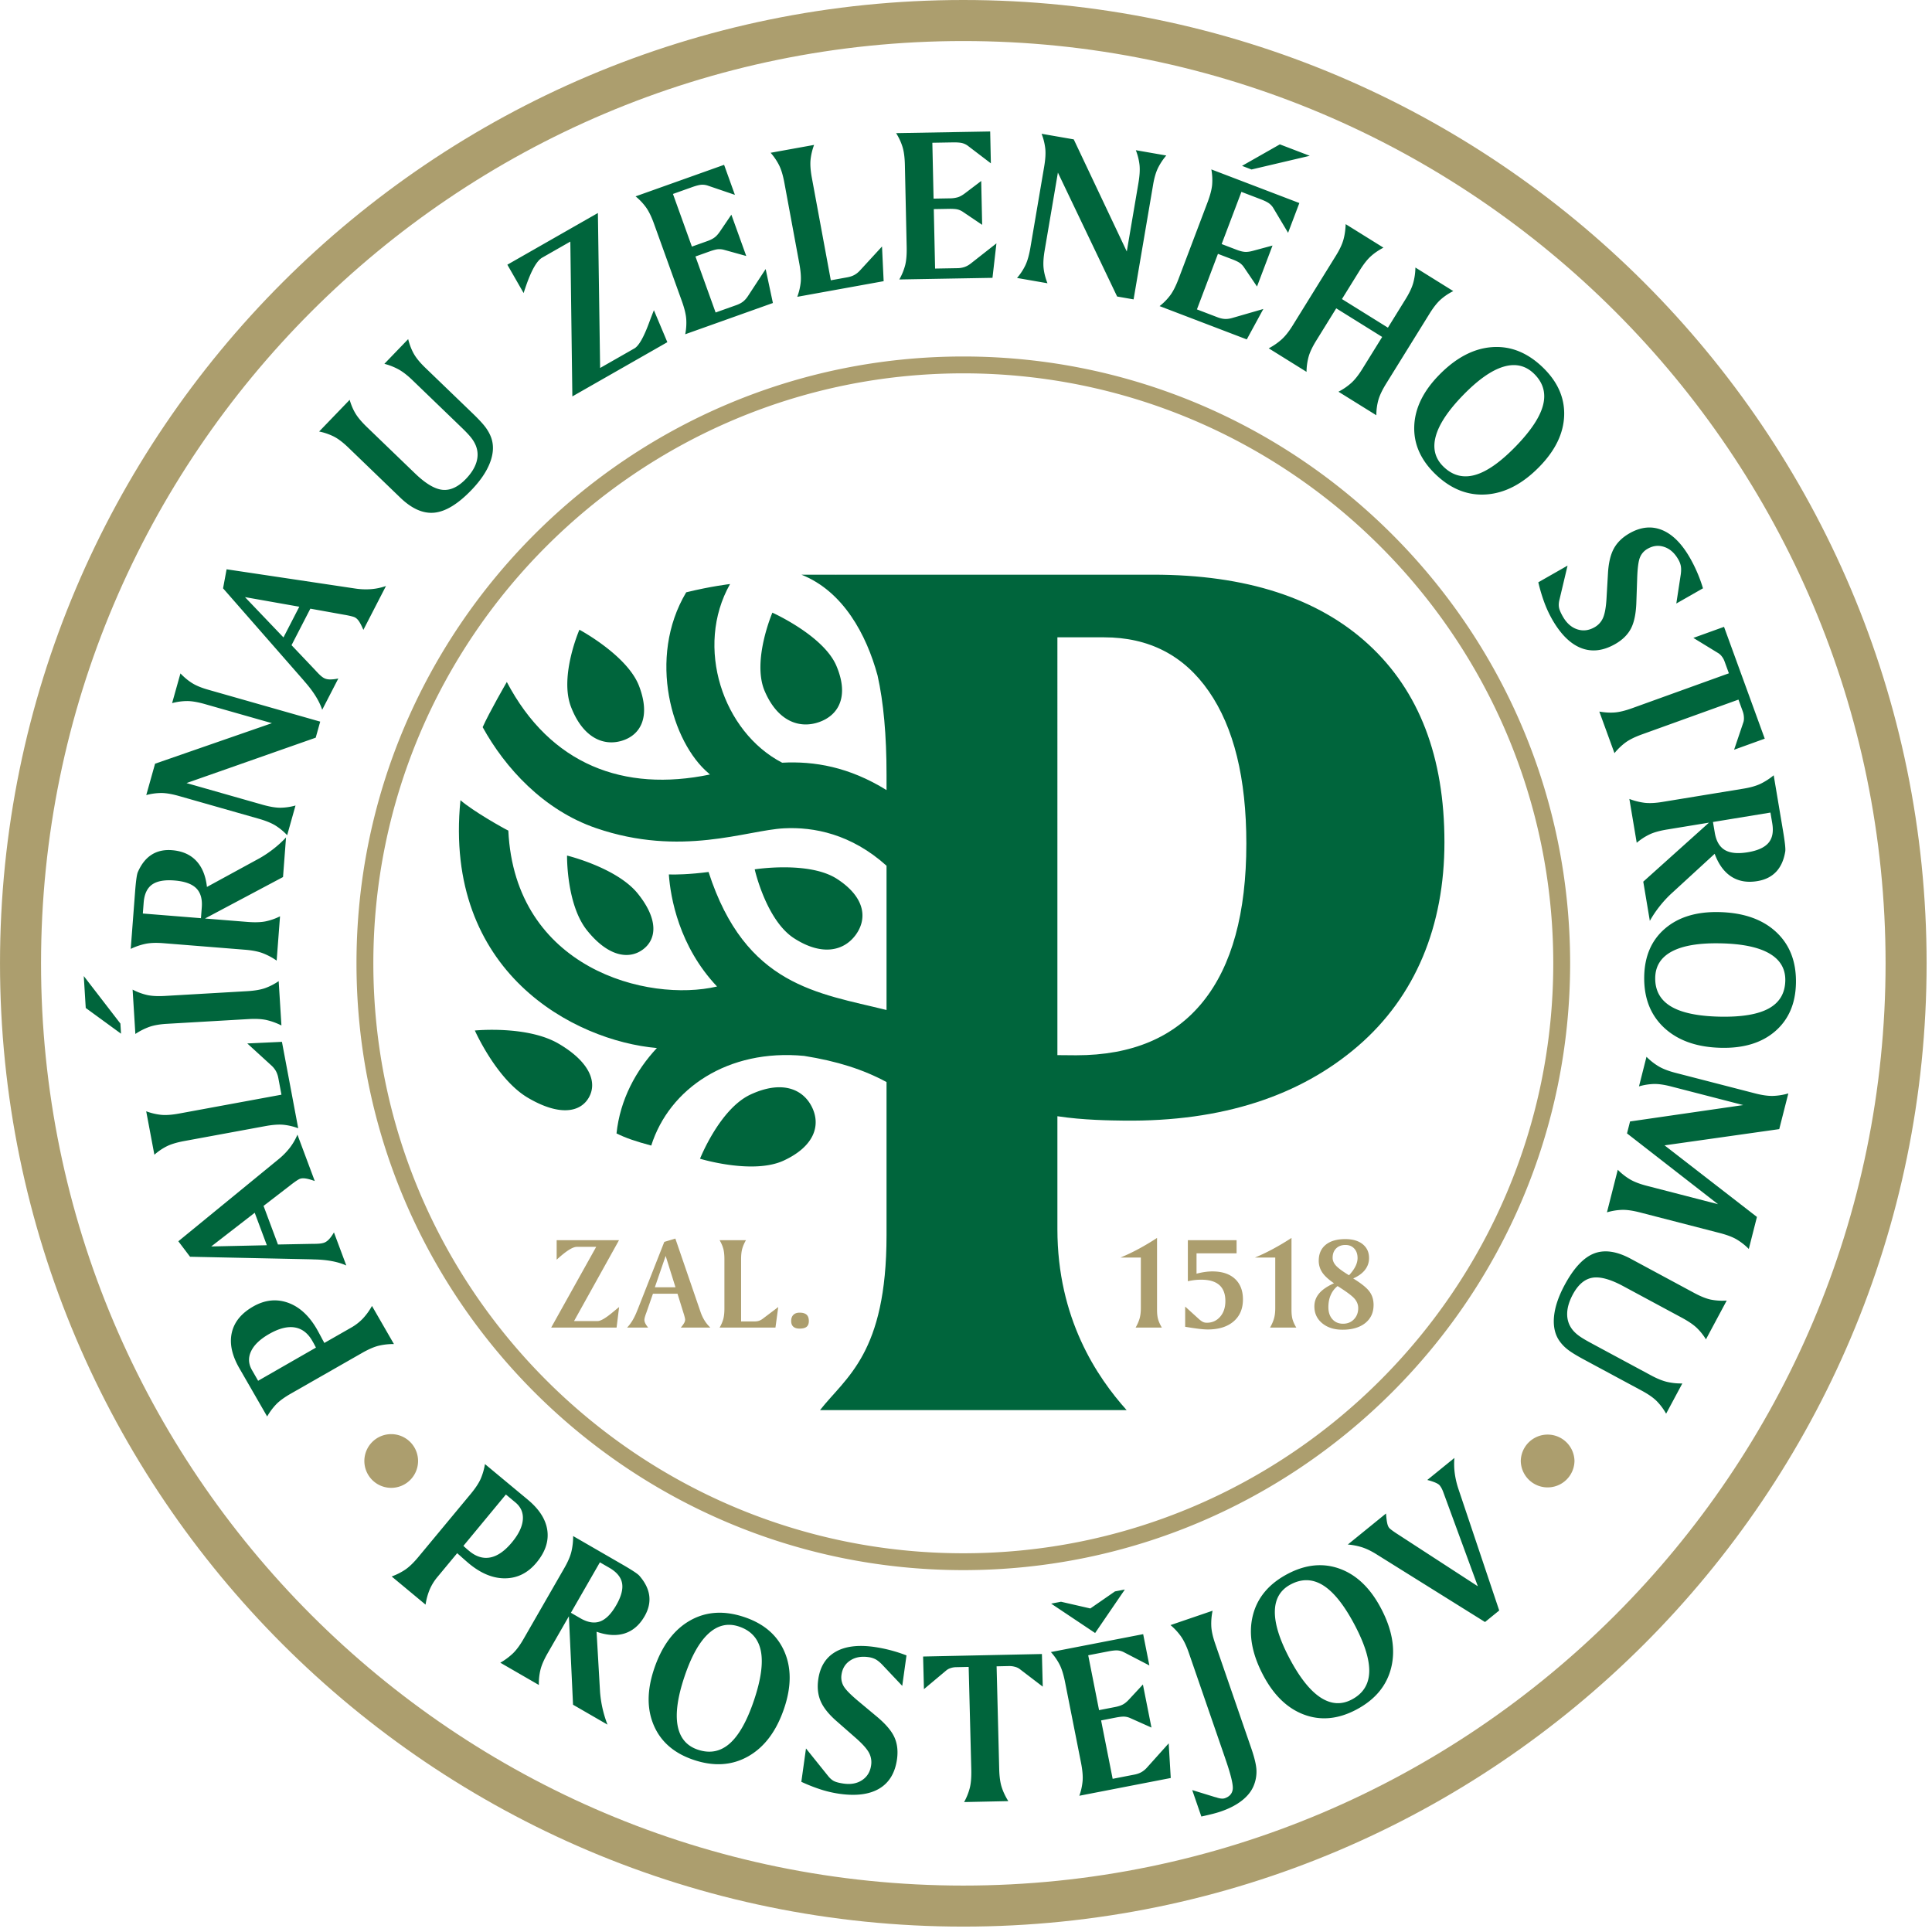 <svg viewBox="0 0 254 254" xmlns="http://www.w3.org/2000/svg" fill-rule="evenodd" clip-rule="evenodd" stroke-linejoin="round" stroke-miterlimit="2"><path d="M33.936 181.53l7.601-4.36c-.068-.136-.14-.275-.215-.413-.074-.14-.164-.299-.27-.481-.587-1.022-1.36-1.606-2.318-1.76-.958-.152-2.07.133-3.338.858-1.194.682-1.989 1.439-2.385 2.271-.396.833-.358 1.658.116 2.479l.809 1.406zm1.187 4.695l-3.655-6.343c-.98-1.699-1.311-3.253-.995-4.662.317-1.412 1.254-2.561 2.812-3.452 1.524-.871 3.045-1.038 4.558-.504 1.515.534 2.79 1.701 3.827 3.5.152.268.4.726.743 1.378.097.166.17.305.224.418l3.519-2.01a6.71 6.71 0 001.554-1.204 8.235 8.235 0 001.193-1.655l2.888 5.012a8.256 8.256 0 00-2.011.222c-.612.151-1.342.469-2.186.951l-9.348 5.34c-.846.483-1.486.949-1.922 1.395a8.265 8.265 0 00-1.201 1.614m-7.353-22.353l7.312-.161-1.595-4.268-5.717 4.429zm-4.325-.682l13.214-10.817a9.322 9.322 0 001.46-1.498 7.706 7.706 0 00.984-1.703l2.278 6.097c-.494-.176-.893-.287-1.196-.331-.302-.047-.557-.033-.762.044-.188.069-.556.312-1.105.73l-.07.056-3.599 2.772 1.894 5.074 4.451-.084c.47.002.819-.011 1.05-.036.231-.024.422-.064.575-.119.224-.085.438-.234.641-.453.205-.218.419-.515.644-.897l1.624 4.349c-1.114-.498-2.522-.763-4.228-.796-.176-.007-.3-.011-.374-.015l-15.941-.338-1.54-2.035zm-3.149-11.376l-1.075-5.714a7.973 7.973 0 001.977.468c.629.059 1.418.003 2.367-.174l13.438-2.475-.406-2.16a3.157 3.157 0 00-.324-.947 3.039 3.039 0 00-.625-.762l-3.136-2.867 4.555-.212 2.138 11.361a7.752 7.752 0 00-1.976-.461c-.629-.054-1.421.006-2.38.184l-10.603 1.953c-.96.175-1.719.402-2.281.675a7.618 7.618 0 00-1.669 1.131m-2.5-15.879l-.362-5.831a8.018 8.018 0 001.905.71c.617.137 1.408.176 2.372.12l10.769-.624c.974-.057 1.76-.189 2.354-.395a7.902 7.902 0 001.804-.925l.362 5.83a8.65 8.65 0 00-1.947-.713c-.628-.14-1.41-.184-2.344-.13l-10.77.625c-.926.053-1.691.187-2.296.398a8.519 8.519 0 00-1.847.935m-6.523-3.417l-.259-4.196 4.815 6.246.082 1.332-4.638-3.382zm7.506-12.417l7.641.613.108-1.43c.084-1.106-.161-1.943-.737-2.514-.576-.568-1.526-.906-2.852-1.012-1.316-.105-2.3.076-2.949.539-.65.467-1.017 1.259-1.102 2.373l-.109 1.431zm-1.592 4.649l.569-7.464c.055-.736.115-1.327.177-1.771.063-.446.129-.74.196-.877.454-1.038 1.056-1.796 1.808-2.272.751-.478 1.646-.674 2.686-.591 1.335.108 2.391.572 3.169 1.392.778.819 1.249 1.965 1.415 3.438l6.924-3.776a15.233 15.233 0 001.82-1.222 14.328 14.328 0 001.653-1.508l-.395 5.206-10.261 5.452 5.566.447c.973.077 1.769.055 2.387-.069a7.8 7.8 0 001.914-.667l-.442 5.823a8.655 8.655 0 00-1.833-.975c-.601-.226-1.37-.376-2.303-.453l-10.761-.862c-.924-.073-1.702-.047-2.33.08a8.581 8.581 0 00-1.959.669m2.042-20.221l1.159-4.126 15.359-5.328-8.773-2.498c-.94-.269-1.722-.405-2.348-.409a7.699 7.699 0 00-2 .273l1.097-3.906c.5.521 1.013.945 1.537 1.274.524.328 1.216.613 2.071.857l.166.048 14.601 4.159-.591 2.111-16.986 5.967 9.961 2.837c.939.268 1.724.403 2.356.404a7.66 7.66 0 002.013-.291l-1.097 3.904a7.78 7.78 0 00-1.569-1.29c-.54-.327-1.279-.625-2.219-.891l-10.388-2.959c-.94-.269-1.723-.404-2.348-.409a7.792 7.792 0 00-2.001.273m12.978-26.026l5.061 5.3 2.081-4.037-7.142-1.263zm-2.416-3.658l16.932 2.533a9.26 9.26 0 002.096.075 7.751 7.751 0 001.926-.412l-2.972 5.769c-.205-.483-.392-.851-.562-1.107-.17-.254-.353-.432-.55-.533-.179-.094-.607-.202-1.286-.33l-.09-.013-4.482-.807-2.475 4.801 3.071 3.235c.317.349.562.599.735.753.175.154.333.271.478.344.214.111.47.17.769.174a5.25 5.25 0 001.099-.125l-2.12 4.112c-.385-1.156-1.141-2.375-2.269-3.659-.114-.134-.193-.231-.24-.285L29.326 77.347l.465-2.502zm12.166-18.114l4.014-4.165c.196.679.454 1.283.772 1.808.319.526.824 1.122 1.514 1.788l6.304 6.075c1.387 1.338 2.594 2.059 3.622 2.16 1.026.102 2.046-.374 3.061-1.424.702-.73 1.165-1.463 1.39-2.201.225-.738.206-1.453-.06-2.145a4.153 4.153 0 00-.584-1.021c-.26-.344-.694-.808-1.301-1.393l-.869-.84-5.601-5.399c-.648-.626-1.25-1.091-1.805-1.4a8.02 8.02 0 00-1.882-.741l3.13-3.248c.184.734.432 1.377.745 1.931.312.552.813 1.164 1.503 1.829l6.242 6.015c.815.787 1.387 1.409 1.718 1.867.33.458.576.921.734 1.391.325.978.26 2.053-.193 3.228-.453 1.175-1.268 2.373-2.447 3.596-1.75 1.814-3.361 2.8-4.836 2.956-1.476.155-2.974-.501-4.501-1.971l-6.831-6.587c-.69-.665-1.318-1.144-1.883-1.435a7.72 7.72 0 00-1.956-.674M66.701 34.8l11.904-6.797.293 20.375 4.504-2.57c.58-.332 1.223-1.455 1.93-3.37.259-.7.472-1.25.637-1.654l1.767 4.203-12.489 7.129-.266-20.355-3.695 2.11c-.73.415-1.471 1.744-2.223 3.982-.098.289-.173.514-.223.676L66.701 34.8zm16.859-8.984l11.637-4.146 1.42 3.947-3.524-1.2a2.19 2.19 0 00-.883-.128c-.288.022-.696.127-1.227.316l-.243.087-2.267.807 2.49 6.922 2.012-.717c.396-.139.716-.3.961-.481.246-.177.497-.46.755-.846l1.462-2.153 1.957 5.433-2.91-.809a2.343 2.343 0 00-.792-.083c-.257.021-.633.119-1.128.295l-1.849.66 2.651 7.365 2.727-.971c.35-.125.646-.28.883-.465.238-.189.453-.432.65-.736l2.319-3.541.952 4.465-11.527 4.108a7.687 7.687 0 00.132-2.022c-.048-.63-.239-1.402-.569-2.323l-3.66-10.165c-.33-.92-.676-1.634-1.038-2.146a7.685 7.685 0 00-1.391-1.473m17.755-5.731l5.713-1.033a7.917 7.917 0 00-.467 1.974c-.058.628 0 1.417.177 2.37l2.489 13.455 2.159-.391c.367-.067.683-.171.946-.318.265-.145.519-.351.761-.618l2.865-3.118.216 4.56-11.357 2.055a7.776 7.776 0 00.459-1.974c.052-.627-.009-1.42-.186-2.382l-1.965-10.617c-.177-.96-.402-1.722-.677-2.284a7.825 7.825 0 00-1.133-1.679m16.497-2.582l12.367-.218.09 4.19-2.961-2.258a2.187 2.187 0 00-.801-.403c-.278-.071-.699-.102-1.263-.092l-.258.004-2.411.042.162 7.346 2.137-.038a3.796 3.796 0 001.064-.147c.291-.092.619-.279.986-.562L129 23.793l.125 5.767-2.505-1.69a2.282 2.282 0 00-.725-.335c-.25-.06-.638-.087-1.165-.077l-1.965.034.171 7.817 2.897-.051a3.06 3.06 0 00.987-.16c.285-.099.568-.262.85-.487l3.331-2.616-.52 4.532-12.25.215a7.704 7.704 0 00.77-1.871c.153-.612.22-1.405.2-2.38l-.236-10.789c-.02-.975-.122-1.761-.303-2.363a7.676 7.676 0 00-.85-1.836m19.124.085l4.23.736 6.973 14.738 1.527-8.977c.164-.962.213-1.753.15-2.376a7.7 7.7 0 00-.489-1.963l4.005.698a8.065 8.065 0 00-1.099 1.658c-.268.555-.478 1.271-.628 2.146l-.028.169-2.544 14.943-2.164-.378-7.787-16.292-1.734 10.193c-.165.962-.213 1.755-.145 2.382.069.631.239 1.287.509 1.975l-4.003-.697a7.626 7.626 0 001.111-1.692c.268-.569.482-1.336.646-2.295l1.808-10.63c.165-.962.215-1.754.15-2.377a7.621 7.621 0 00-.488-1.961m31.325 1.392l3.932 1.504-7.656 1.799-1.248-.477 4.972-2.826zm-9.006 3.293l11.571 4.421-1.482 3.912-1.907-3.197a2.164 2.164 0 00-.593-.671c-.231-.171-.61-.357-1.14-.558l-.241-.093-2.254-.861-2.598 6.86 1.999.764c.394.15.743.24 1.046.264.303.023.678-.028 1.125-.154l2.517-.678-2.039 5.386-1.697-2.503a2.273 2.273 0 00-.547-.581c-.21-.15-.56-.32-1.053-.508l-1.839-.702-2.763 7.303 2.71 1.036c.348.133.675.207.977.22.302.014.626-.032.972-.133l4.072-1.177-2.176 4-11.463-4.379a7.596 7.596 0 001.415-1.445c.372-.508.73-1.218 1.075-2.127l3.816-10.078c.343-.913.544-1.679.602-2.302a7.735 7.735 0 00-.105-2.019m17.661 7.195l4.967 3.091c-.649.34-1.205.72-1.672 1.145-.466.423-.953 1.046-1.46 1.865l-2.324 3.749 6.043 3.761 2.322-3.751c.489-.788.822-1.487.998-2.104a8.014 8.014 0 00.293-2.053l4.98 3.1a7.487 7.487 0 00-1.684 1.135c-.467.424-.954 1.046-1.46 1.867l-5.675 9.154c-.512.828-.855 1.546-1.028 2.153a7.39 7.39 0 00-.267 2.016l-4.982-3.098a8.032 8.032 0 001.708-1.172c.47-.432.953-1.047 1.445-1.843l2.595-4.185-6.041-3.761-2.594 4.189c-.515.827-.859 1.543-1.031 2.151a7.86 7.86 0 00-.28 2.01l-4.969-3.093a8.432 8.432 0 001.701-1.176c.476-.43.96-1.042 1.453-1.837l5.671-9.156c.49-.786.82-1.489.994-2.107.172-.618.271-1.3.297-2.05m24.754 19.657c-1.115-1.081-2.459-1.382-4.029-.905-1.572.476-3.338 1.724-5.299 3.742-1.961 2.019-3.157 3.821-3.585 5.404-.429 1.583-.088 2.916 1.026 3.995 1.198 1.161 2.577 1.521 4.14 1.082 1.561-.438 3.345-1.692 5.353-3.758 2.007-2.069 3.207-3.886 3.599-5.46.393-1.573-.01-2.939-1.205-4.1m-12.508.213c2.22-2.285 4.549-3.52 6.987-3.699 2.44-.18 4.673.713 6.704 2.681 1.933 1.874 2.863 3.977 2.787 6.308-.075 2.333-1.15 4.567-3.224 6.701-2.207 2.274-4.539 3.496-6.994 3.674-2.455.176-4.699-.717-6.729-2.685-1.924-1.867-2.845-3.965-2.76-6.294.085-2.328 1.16-4.558 3.229-6.686m34.73 28.007l-3.507 2.001.591-3.863c.053-.426.054-.782.004-1.061a2.79 2.79 0 00-.341-.881c-.476-.831-1.084-1.377-1.825-1.629-.742-.258-1.472-.18-2.194.231a2.274 2.274 0 00-1.011 1.132c-.202.483-.325 1.406-.369 2.768l-.104 3.019c-.04 1.525-.272 2.701-.696 3.535-.426.833-1.123 1.526-2.094 2.079-1.576.897-3.07 1.074-4.482.521-1.412-.552-2.676-1.805-3.797-3.758a14.983 14.983 0 01-1.03-2.219 22.291 22.291 0 01-.795-2.667l3.845-2.192-1.059 4.46c-.098.386-.122.731-.068 1.032.05.302.223.711.519 1.226.487.848 1.111 1.399 1.872 1.655.761.253 1.521.165 2.277-.265a2.599 2.599 0 001.112-1.213c.234-.521.389-1.344.462-2.465l.196-3.372c.074-1.387.332-2.486.771-3.294.439-.807 1.128-1.478 2.064-2.013 1.478-.843 2.9-.986 4.268-.433 1.368.556 2.594 1.776 3.677 3.665.342.598.659 1.23.947 1.899.29.668.546 1.368.767 2.102m2.766 5.066l5.353 14.701-4.029 1.455 1.233-3.652c.054-.183.074-.403.054-.662a2.616 2.616 0 00-.148-.725l-.566-1.551-12.697 4.577c-.917.332-1.632.685-2.14 1.055a8.096 8.096 0 00-1.464 1.408l-1.992-5.467c.72.126 1.392.166 2.019.118.629-.048 1.401-.237 2.318-.569l12.698-4.58-.581-1.592a2.21 2.21 0 00-.339-.612 1.718 1.718 0 00-.453-.432l-3.298-2.018 4.032-1.454zm6.103 24.417l-7.557 1.239.239 1.415c.184 1.095.623 1.851 1.317 2.265.695.414 1.697.514 3.011.3 1.302-.214 2.209-.625 2.728-1.234.519-.608.685-1.465.499-2.57l-.237-1.415zm.427-4.901l1.241 7.391c.121.727.206 1.314.253 1.763.045.45.052.749.018.899-.187 1.119-.591 1.998-1.202 2.642-.617.644-1.437 1.052-2.466 1.218-1.321.218-2.457.022-3.407-.589-.95-.611-1.683-1.612-2.197-3.002l-5.808 5.332a14.953 14.953 0 00-1.472 1.625 14.419 14.419 0 00-1.244 1.86l-.864-5.153 8.641-7.761-5.504.903c-.964.158-1.731.371-2.3.64a7.71 7.71 0 00-1.697 1.107l-.968-5.765a8.658 8.658 0 002.012.508c.638.073 1.418.037 2.343-.117l10.641-1.742c.915-.15 1.662-.363 2.241-.636a8.65 8.65 0 001.739-1.123m1.525 26.986c.028-1.547-.671-2.735-2.095-3.56-1.425-.827-3.549-1.27-6.371-1.331-2.821-.063-4.958.286-6.412 1.049-1.454.763-2.193 1.918-2.223 3.466-.029 1.665.653 2.919 2.044 3.764 1.392.843 3.532 1.296 6.42 1.36 2.887.063 5.042-.296 6.464-1.078 1.417-.781 2.143-2.005 2.173-3.67m-8.723-9.002c3.196.07 5.694.936 7.495 2.597 1.803 1.662 2.679 3.903 2.629 6.725-.048 2.686-.952 4.794-2.709 6.326-1.759 1.53-4.132 2.262-7.115 2.196-3.176-.068-5.669-.943-7.482-2.618-1.812-1.676-2.692-3.925-2.643-6.746.049-2.677.954-4.777 2.719-6.297 1.763-1.52 4.132-2.248 7.106-2.183m9.123 23.839l-1.195 4.695-15.078 2.134 12.145 9.412-1.07 4.21a8.01 8.01 0 00-1.6-1.257c-.546-.318-1.288-.599-2.224-.84l-10.458-2.699c-.946-.245-1.734-.36-2.366-.346a7.938 7.938 0 00-2.001.327l1.423-5.599a8.01 8.01 0 001.638 1.283c.555.32 1.286.598 2.197.833l9.344 2.413-11.964-9.307.399-1.57 14.878-2.155-9.511-2.454c-.872-.226-1.617-.332-2.232-.319a7.8 7.8 0 00-1.961.316l.987-3.89a8.02 8.02 0 001.639 1.281c.555.321 1.286.6 2.197.835l10.456 2.698c.9.233 1.67.342 2.311.329a7.969 7.969 0 002.046-.33m-8.102 27.234l-2.731 5.101a7.519 7.519 0 00-1.234-1.535c-.45-.42-1.095-.857-1.939-1.313l-7.707-4.15c-1.695-.914-3.051-1.28-4.065-1.101-1.014.18-1.867.915-2.559 2.202-.477.892-.725 1.726-.74 2.496-.016.772.196 1.457.637 2.054.216.289.493.563.839.825.343.261.886.591 1.629.991l1.061.574 6.848 3.686c.793.427 1.496.715 2.113.862a8.145 8.145 0 002.013.205l-2.132 3.977a7.699 7.699 0 00-1.24-1.66c-.449-.449-1.096-.899-1.94-1.355l-7.631-4.109c-.995-.537-1.714-.98-2.155-1.332a5.244 5.244 0 01-1.084-1.146c-.576-.852-.805-1.904-.687-3.16.118-1.254.578-2.63 1.38-4.129 1.19-2.221 2.474-3.608 3.849-4.159 1.377-.548 2.996-.321 4.86.683l8.353 4.499c.843.453 1.578.746 2.198.875a7.874 7.874 0 002.064.119M66.509 196.483l-5.586 6.753a15.248 15.248 0 00.767.674c.907.754 1.834 1.035 2.785.845.949-.192 1.89-.85 2.823-1.974.879-1.058 1.357-2.047 1.437-2.968.079-.922-.247-1.685-.977-2.291l-1.249-1.039zm-2.751-4.001l5.639 4.688c1.51 1.256 2.364 2.602 2.561 4.037.198 1.439-.278 2.846-1.423 4.226-1.122 1.352-2.485 2.042-4.088 2.068-1.604.026-3.206-.626-4.806-1.955a48.633 48.633 0 01-1.177-1.036 5.746 5.746 0 01-.356-.315l-2.588 3.119a6.644 6.644 0 00-1.034 1.674 8.304 8.304 0 00-.537 1.973l-4.456-3.703a8.252 8.252 0 001.804-.912c.52-.357 1.09-.909 1.713-1.659l6.877-8.285c.621-.75 1.058-1.412 1.31-1.984a8.263 8.263 0 00.561-1.936m15.11 12.918l-3.811 6.631 1.244.72c.963.556 1.824.697 2.583.424.758-.273 1.469-.985 2.131-2.135.656-1.142.913-2.108.77-2.897-.145-.788-.701-1.463-1.672-2.024l-1.245-.719zm-3.518-3.455l6.497 3.754c.639.369 1.147.679 1.523.928.375.25.611.436.706.558.745.861 1.171 1.733 1.282 2.617.11.886-.094 1.78-.612 2.681-.667 1.16-1.536 1.911-2.609 2.259-1.072.344-2.307.272-3.706-.216l.456 7.888a15.095 15.095 0 00.98 4.324l-4.53-2.618-.545-11.629-2.777 4.83c-.485.845-.804 1.573-.957 2.185a7.866 7.866 0 00-.215 2.018l-5.066-2.928a8.517 8.517 0 001.661-1.23c.46-.445.924-1.075 1.391-1.886l5.368-9.339c.461-.802.77-1.514.922-2.137a8.57 8.57 0 00.231-2.059m21.825 11.903c-1.47-.5-2.809-.195-4.019.911-1.212 1.105-2.268 2.991-3.165 5.661-.899 2.67-1.2 4.813-.907 6.431.296 1.617 1.178 2.676 2.645 3.174 1.579.535 2.977.27 4.195-.797 1.219-1.069 2.288-2.97 3.208-5.703.918-2.731 1.217-4.893.894-6.485-.323-1.593-1.273-2.657-2.851-3.192m-11.18 5.563c1.018-3.021 2.586-5.138 4.707-6.349 2.12-1.211 4.517-1.36 7.192-.452 2.549.865 4.29 2.369 5.226 4.512.936 2.144.93 4.626-.02 7.448-1.011 3.006-2.586 5.115-4.722 6.33-2.137 1.215-4.543 1.368-7.218.458-2.539-.862-4.272-2.364-5.197-4.509-.926-2.145-.914-4.623.032-7.438m33.181-1.774l-.558 4.005-2.691-2.848c-.306-.304-.584-.524-.836-.656a2.817 2.817 0 00-.905-.275c-.947-.135-1.748.01-2.402.439-.654.427-1.038 1.053-1.152 1.876a2.295 2.295 0 00.278 1.496c.259.458.913 1.123 1.961 1.999l2.324 1.94c1.178.972 1.968 1.881 2.368 2.73.398.85.52 1.829.367 2.936-.252 1.8-1.025 3.086-2.322 3.862-1.296.774-3.059 1.003-5.285.683a14.952 14.952 0 01-2.379-.55 22.451 22.451 0 01-2.592-1.018l.611-4.387 2.879 3.584c.246.315.503.547.773.692.27.143.698.259 1.287.342.966.139 1.782-.013 2.448-.46.666-.445 1.059-1.098 1.178-1.961a2.62 2.62 0 00-.28-1.627c-.268-.506-.824-1.133-1.665-1.882l-2.546-2.233c-1.052-.913-1.763-1.794-2.133-2.639-.37-.844-.481-1.801-.331-2.872.234-1.685.987-2.898 2.259-3.638 1.273-.74 2.985-.956 5.136-.648a19.426 19.426 0 014.208 1.11m2.184.146l15.621-.33.109 4.289-3.073-2.347a1.846 1.846 0 00-.61-.266 2.693 2.693 0 00-.734-.093l-1.65.036.343 13.513c.024.975.133 1.765.326 2.369.192.604.481 1.217.871 1.84l-5.81.123a7.885 7.885 0 00.75-1.875c.152-.611.214-1.404.192-2.38l-.344-13.514-1.692.037a2.29 2.29 0 00-.686.122 1.667 1.667 0 00-.552.292l-2.951 2.474-.11-4.29zm16.8-.587l12.132-2.354.815 4.115-3.306-1.716a2.221 2.221 0 00-.855-.258c-.288-.023-.708.022-1.261.128l-.253.049-2.365.459 1.426 7.213 2.098-.408c.413-.079.755-.189 1.023-.33.27-.14.562-.381.872-.725l1.772-1.908 1.123 5.662-2.761-1.234a2.246 2.246 0 00-.769-.202c-.259-.019-.644.022-1.162.122l-1.927.375 1.519 7.678 2.845-.553c.365-.07.679-.18.941-.329a2.96 2.96 0 00.753-.628l2.827-3.152.272 4.554-12.019 2.333a7.723 7.723 0 00.433-1.98c.047-.628-.026-1.42-.215-2.378l-2.097-10.594c-.189-.958-.426-1.716-.707-2.276a7.717 7.717 0 00-1.154-1.663m.035-6.367l1.295-.248 3.856.884 3.242-2.244 1.295-.247-3.907 5.718-5.781-3.863zm15.691 2.822l5.533-1.89a8.128 8.128 0 00-.171 2.026c.029.633.201 1.405.517 2.32l4.732 13.718c.436 1.269.667 2.244.69 2.928a4.802 4.802 0 01-.358 1.999c-.294.727-.811 1.381-1.55 1.962-.74.581-1.669 1.065-2.792 1.447-.334.113-.701.221-1.1.321-.4.1-.882.213-1.446.335l-1.199-3.476 3.018.928c.064.008.152.033.268.073.419.132.751.155.995.073.632-.217.981-.619 1.047-1.208.064-.588-.249-1.883-.94-3.884l-.105-.313-4.731-13.719c-.303-.877-.637-1.581-1.001-2.11a8.068 8.068 0 00-1.407-1.53m15.81-5.352c-1.369.721-2.065 1.903-2.091 3.547-.025 1.643.621 3.715 1.945 6.212 1.325 2.498 2.674 4.2 4.05 5.105 1.378.903 2.75.996 4.118.274 1.471-.774 2.234-1.972 2.294-3.596.058-1.624-.59-3.714-1.945-6.27-1.356-2.557-2.721-4.269-4.099-5.135-1.378-.867-2.8-.912-4.272-.137m-3.614 11.962c-1.498-2.83-1.961-5.431-1.388-7.806.572-2.376 2.105-4.223 4.596-5.535 2.373-1.25 4.66-1.474 6.858-.672 2.198.803 3.996 2.525 5.395 5.167 1.492 2.81 1.945 5.411 1.364 7.802s-2.118 4.244-4.61 5.557c-2.365 1.246-4.645 1.465-6.835.654-2.192-.811-3.985-2.534-5.38-5.167m11.115-17.201l5.023-4.082c.045.583.096 1.01.159 1.283.06.272.145.473.254.607.102.126.41.363.927.709l.23.148 10.502 6.824-4.568-12.443a3.73 3.73 0 00-.212-.466 2.481 2.481 0 00-.236-.355c-.175-.216-.634-.432-1.374-.645-.125-.033-.21-.057-.257-.068l3.567-2.898a9.166 9.166 0 00.04 1.978c.087.665.239 1.335.456 2.011l5.394 16.068-1.866 1.517-14.366-8.966c-.641-.393-1.245-.681-1.811-.863a8.412 8.412 0 00-1.862-.359M73.455 137.22c-4.14-2.434-11.026-1.739-11.026-1.739s2.84 6.414 6.979 8.846c4.139 2.435 6.89 1.927 8.008-.036 1.117-1.961.178-4.639-3.96-7.071m11.04-12.371c1.84-1.34 2.107-3.946-.64-7.362-2.746-3.413-9.305-5.005-9.305-5.005s-.106 6.44 2.641 9.852c2.747 3.417 5.463 3.854 7.304 2.515M81.779 97.38c2.468-.76 3.78-3.172 2.234-7.202-1.547-4.026-7.838-7.388-7.838-7.388s-2.655 6.113-1.106 10.14c1.548 4.028 4.24 5.21 6.71 4.45m24.949 48.127c-1.209-2.394-3.996-3.495-8.054-1.61-4.057 1.886-6.642 8.441-6.642 8.441s6.956 2.125 11.013.237c4.058-1.886 4.89-4.67 3.683-7.068m.972-50.58c2.6-.919 3.95-3.435 2.252-7.41-1.7-3.967-8.407-6.97-8.407-6.97s-2.711 6.334-1.012 10.305c1.698 3.97 4.565 4.999 7.166 4.075m-3.3 28.428c3.674 2.37 6.57 1.678 8.125-.48 1.553-2.158 1.176-4.964-2.495-7.335-3.674-2.37-10.807-1.248-10.807-1.248s1.503 6.695 5.177 9.063" fill="#00653c" fill-rule="nonzero"/><path d="M158.173 131.668c-3.789 4.714-9.353 7.069-16.689 7.069-.904 0-1.721-.006-2.468-.02V83.789h6.137c5.907 0 10.499 2.369 13.781 7.113 3.28 4.745 4.923 11.412 4.923 20.004 0 9.128-1.895 16.05-5.684 20.762m21.748-46.942c-6.651-6.113-16.095-9.173-28.324-9.173h-41.668l.015.028-.062-.028h-4.519c5.498 2.183 8.545 7.88 10.008 13.244.787 3.506 1.182 7.859 1.182 13.068v2.008c-4.913-3.048-9.503-3.83-13.722-3.6-7.802-4.043-11.527-15.224-6.85-23.491 0 0-2.499.286-5.766 1.089-5.155 8.652-1.866 19.759 2.959 23.802l.157.152c-11.33 2.352-20.974-1.294-26.7-12.165 0 0-2.304 3.981-3.175 5.94 2.938 5.33 7.988 10.899 14.904 13.271 11.177 3.836 19.772.281 24.715.026 3.905-.2 8.821.735 13.478 4.92v18.967c-8.98-2.233-18.545-3.125-23.399-18.146-2.503.326-4.418.359-5.221.324.217 3.047 1.339 9.45 6.338 14.733-9.091 2.129-26.572-2.332-27.441-20.497-.77-.374-4.661-2.575-6.294-3.996-2.265 22.658 14.995 31.636 25.825 32.582-2.739 2.926-4.839 6.769-5.308 11.227 1.249.608 2.408 1.014 4.566 1.596 2.376-7.502 10.093-12.742 20.095-11.79 4.331.688 7.793 1.791 10.839 3.441v20.121c0 15.578-5.324 18.653-8.746 23.007h40.311c-3.9-4.354-9.102-12.042-9.102-23.803v-14.834c3.404.524 7.037.554 8.731.576 12.974.155 23.209-3.268 30.787-9.802 7.578-6.534 11.366-15.82 11.366-26.796 0-11.217-3.327-19.882-9.979-26.001" fill="#00653c" fill-rule="nonzero"/><path d="M126.646 5.395c-66.858 0-121.251 54.394-121.251 121.25 0 66.859 54.393 121.251 121.251 121.251s121.251-54.392 121.251-121.25c0-66.857-54.393-121.251-121.251-121.251m0 247.896C56.814 253.291.001 196.479.001 126.645.001 56.813 56.814 0 126.646 0c69.833 0 126.645 56.814 126.645 126.646 0 69.833-56.812 126.645-126.645 126.645" fill="#ac9e6e" fill-rule="nonzero"/><path d="M126.645 49.084c-42.767 0-77.562 34.795-77.562 77.564 0 42.767 34.795 77.56 77.562 77.56 42.768 0 77.563-34.793 77.563-77.56 0-42.769-34.795-77.564-77.563-77.564m0 157.34c-43.99 0-79.778-35.787-79.778-79.776 0-43.993 35.788-79.78 79.778-79.78 43.991 0 79.78 35.787 79.78 79.78 0 43.989-35.789 79.776-79.78 79.776m80.352-14.347a3.531 3.531 0 01-7.061 0 3.531 3.531 0 017.061 0m-152.034 0a3.53 3.53 0 11-7.061-.001 3.53 3.53 0 017.061.001" fill="#ac9e6e" fill-rule="nonzero"/><path d="M73.184 163.05h8.196l-5.91 10.629h3.101c.4 0 1.068-.393 2.004-1.173.343-.286.616-.507.821-.67l-.334 2.699h-8.599l5.919-10.612h-2.544c-.502 0-1.281.468-2.338 1.404-.136.12-.242.216-.316.284v-2.561zm14.329 2.064l-1.422 4.127h2.716l-1.294-4.127zm1.276-2.278l3.316 9.66c.147.424.327.8.536 1.131.207.331.456.634.749.91h-3.881c.2-.24.345-.44.433-.601a.916.916 0 00.133-.435c0-.122-.061-.379-.18-.774l-.018-.05-.806-2.594h-3.227l-.874 2.509a6.021 6.021 0 00-.197.595c-.034.134-.052.25-.052.347 0 .142.041.295.121.455.079.159.202.34.369.548h-2.768c.509-.522.95-1.255 1.319-2.203l.086-.205 3.486-8.857 1.455-.436zm5.816.214h3.468a4.646 4.646 0 00-.487 1.111c-.104.361-.155.829-.155 1.407v8.161h1.76c.223 0 .42-.026.591-.085.172-.056.343-.15.514-.282l2.021-1.526-.368 2.699h-7.344a4.58 4.58 0 00.483-1.109c.1-.362.15-.836.15-1.416v-6.442c0-.583-.05-1.054-.15-1.413a4.54 4.54 0 00-.483-1.105m10.517 9.525c.417 0 .724.09.921.269.196.178.295.458.295.835 0 .343-.097.593-.291.753-.194.161-.503.239-.925.239-.36 0-.634-.083-.822-.251-.189-.169-.284-.417-.284-.741 0-.353.098-.627.292-.817.194-.191.466-.287.814-.287m46.994-9.825v9.473c0 .519.055.947.155 1.281.105.333.263.678.478 1.032H149.3c.233-.405.406-.804.519-1.182.109-.384.167-.841.167-1.378v-6.648h-2.672a25.154 25.154 0 002.328-1.105 33.11 33.11 0 002.474-1.473m4.051.3h6.407v1.728h-5.266v2.675c.391-.104.76-.18 1.107-.227a6.71 6.71 0 01.981-.072c1.262 0 2.246.322 2.956.969.704.65 1.058 1.554 1.058 2.712 0 1.228-.411 2.191-1.231 2.894-.822.703-1.954 1.056-3.4 1.056-.311 0-.689-.03-1.137-.081a48.31 48.31 0 01-1.828-.272v-2.657l1.841 1.672c.198.17.369.288.517.356.147.067.312.098.487.098.715 0 1.297-.265 1.757-.793.457-.525.684-1.217.684-2.069 0-.928-.267-1.627-.795-2.096-.533-.469-1.326-.702-2.383-.702-.285 0-.573.016-.864.05a8.897 8.897 0 00-.891.154v-5.395zm13.626-.3v9.473c0 .519.051.947.153 1.281.102.333.263.678.48 1.032h-3.453c.235-.406.408-.804.517-1.182.113-.384.167-.841.167-1.378v-6.648h-2.668c.74-.302 1.517-.671 2.325-1.105a32.977 32.977 0 002.479-1.473m7.564 4.908c.384-.417.666-.81.849-1.183.182-.37.273-.73.273-1.079 0-.519-.145-.936-.438-1.25-.289-.313-.677-.471-1.153-.471-.515 0-.924.155-1.228.46-.306.305-.46.713-.46 1.228 0 .364.149.712.449 1.039.3.33.868.748 1.708 1.256m-1.504 1.422a2.986 2.986 0 00-.904 1.183c-.206.466-.306.998-.306 1.591 0 .659.173 1.185.526 1.58.353.398.82.596 1.404.596.58 0 1.059-.193 1.432-.583.372-.389.56-.879.56-1.471 0-.447-.159-.858-.482-1.236-.324-.376-1.068-.93-2.23-1.66m2.053-1.002c1.05.645 1.761 1.214 2.127 1.708.371.495.551 1.083.551 1.771 0 1.004-.36 1.797-1.092 2.384-.733.585-1.728.876-2.988.876-1.099 0-1.988-.282-2.674-.851-.686-.568-1.028-1.305-1.028-2.207 0-.644.207-1.216.626-1.712.418-.497 1.068-.94 1.954-1.336-.724-.496-1.243-.971-1.547-1.43a2.703 2.703 0 01-.46-1.533c0-.901.308-1.602.915-2.097.613-.5 1.473-.746 2.578-.746.967 0 1.728.224 2.286.671.553.449.835 1.055.835 1.82 0 .577-.176 1.091-.527 1.547-.351.453-.872.831-1.556 1.135" fill="#ac9e6e" fill-rule="nonzero"/></svg>